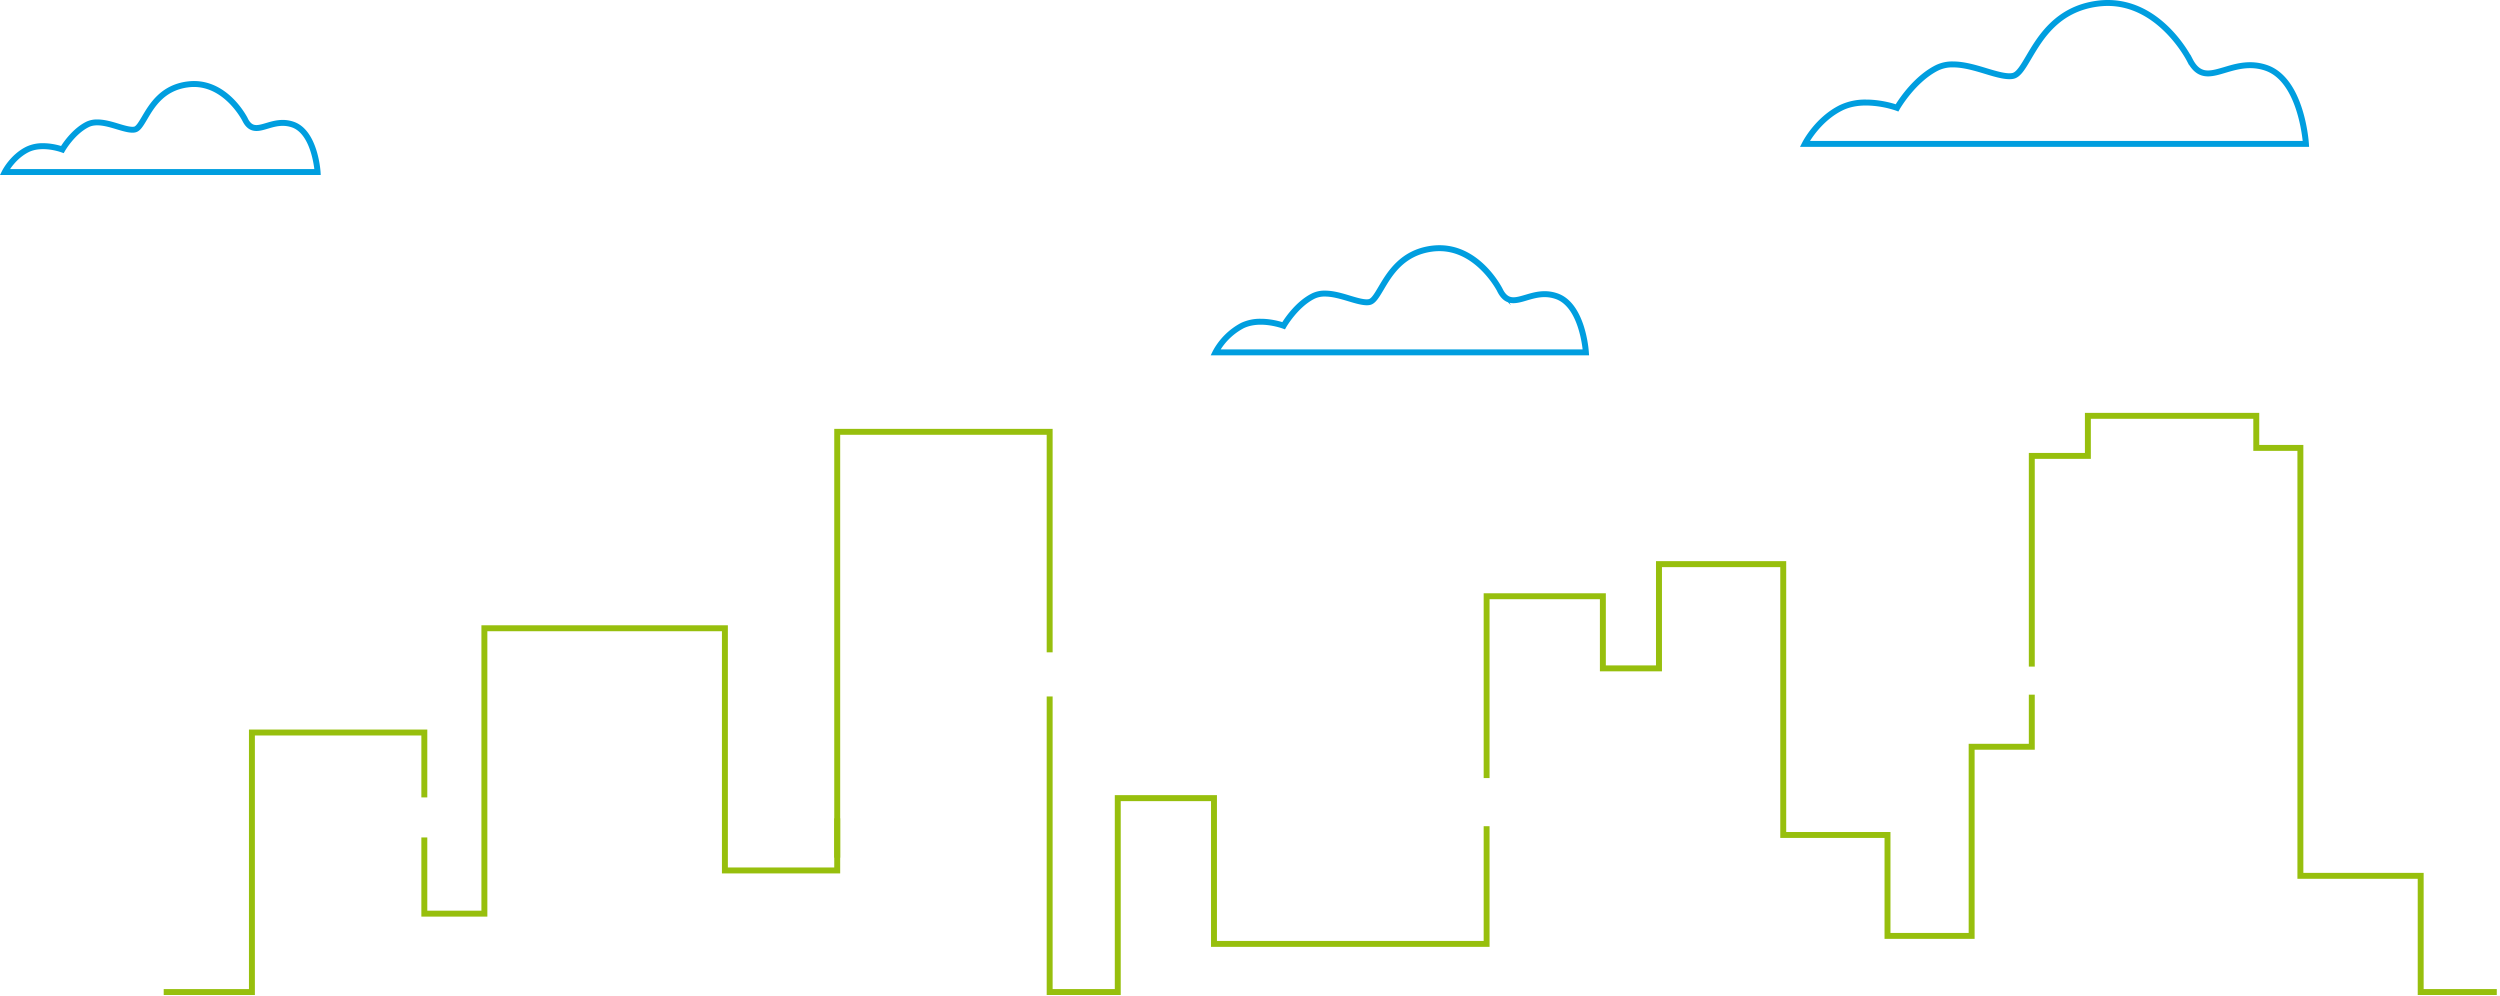 <svg xmlns="http://www.w3.org/2000/svg" xml:space="preserve" width="522" height="208" viewBox="0 0 522 208"><g fill="#97BF0D"><path d="M521.33 207.76h-16.51v-24.27H479.7V94.14h-9.21v-6.7h-33.92v8.37h-11.71v43.38h-1.24V94.57h11.71V86.2h36.4v6.7h9.21v89.35h25.12v24.27h15.27zM412.3 196.04h-18.81v-21.08h-21.77v-56.55h-24.7v21.77h-12.96v-15.07h-23.04v37.35h-1.23v-38.59h25.51v15.07h10.47v-21.77h27.19v56.55h21.77v21.08h16.33v-39.49h12.56v-10.26h1.24v11.5H412.3zM234.01 207.76h-15.46v-62.34h1.24v61.1h12.98v-40.49h21.33v30.44h55.69v-23.96h1.23v25.2h-58.16v-30.44h-18.85zM175.43 179.08h-1.24V89.55h45.6v46.66h-1.24V90.79h-43.12z"/><path d="M101.76 191.39H87.98v-16.53h1.24v15.29h11.3v-59.59h51.46v50.57h22.21v-10.26h1.24v11.5h-24.69V131.8h-48.98zM53.22 207.76H34.18v-1.24h17.8v-54.19h37.24v14.17h-1.24v-12.93H53.22z"/></g><g fill="#009EDF"><path d="M482.14 30.67h-106.3l.46-.9c.1-.2 2.67-5.23 7.8-7.8a12.3 12.3 0 0 1 5.55-1.18c2.75 0 5.17.66 6.18.98.9-1.44 3.98-5.98 8.36-8.17a7.9 7.9 0 0 1 3.6-.77c2.36 0 4.88.76 7.11 1.44 2.15.65 4.22 1.24 5.32.96.86-.21 1.78-1.78 2.85-3.59 2.43-4.11 6.1-10.33 14.8-11.49.74-.1 1.5-.15 2.23-.15 9.84 0 15.65 8.7 17.22 11.42l.02-.03.42.8c1.1 2.22 2.28 2.52 3.28 2.52.98 0 2.07-.33 3.34-.7 1.6-.48 3.4-1.02 5.44-1.02 1.2 0 2.35.19 3.49.57 7.84 2.62 8.75 15.9 8.79 16.45l.04.66zm-104.21-1.24H480.8c-.29-2.67-1.76-12.65-7.88-14.7a9.65 9.65 0 0 0-3.1-.5c-1.85 0-3.57.51-5.09.96-1.3.39-2.53.76-3.69.76-1.66 0-2.93-.78-3.96-2.42l-.02.03-.42-.8c-.06-.12-5.9-11.52-16.54-11.52-.68 0-1.38.05-2.07.14-8.1 1.08-11.44 6.75-13.9 10.9-1.3 2.21-2.25 3.81-3.6 4.15-1.43.36-3.64-.26-5.99-.98-2.14-.65-4.57-1.38-6.75-1.38a6.7 6.7 0 0 0-3.05.64c-4.8 2.4-8.07 8.06-8.1 8.12l-.26.46-.5-.19a20.15 20.15 0 0 0-6.23-1.07c-1.92 0-3.6.35-4.99 1.05-3.5 1.75-5.77 4.83-6.73 6.35zM331.8 74.2h-79.01l.44-.9a14.3 14.3 0 0 1 5.85-5.85 9.28 9.28 0 0 1 4.17-.89c1.95 0 3.69.45 4.5.7.75-1.18 3.01-4.42 6.19-6a6 6 0 0 1 2.73-.58c1.77 0 3.64.56 5.3 1.07 1.56.47 3.07.9 3.85.7.57-.14 1.27-1.32 2.01-2.58 1.82-3.06 4.55-7.7 11.05-8.56.56-.07 1.12-.11 1.67-.11 8.54 0 13.02 8.74 13.2 9.11l.11.22c.74 1.35 1.5 1.54 2.17 1.54.69 0 1.49-.24 2.42-.51 1.19-.35 2.54-.76 4.06-.76.91 0 1.77.14 2.63.43 5.9 1.96 6.59 11.88 6.61 12.3l.05.66zm-76.92-1.25h75.57c-.25-2.18-1.39-9.11-5.7-10.54a6.96 6.96 0 0 0-2.23-.37c-1.35 0-2.56.36-3.72.7-1.3.4-2.54.73-3.6.48l.27.51-.62-.62c-.9-.32-1.62-1.06-2.22-2.25l-.07-.15c-.64-1.16-4.84-8.27-12.01-8.27-.5 0-1 .03-1.5.1-5.9.79-8.36 4.94-10.15 7.97-1 1.67-1.7 2.88-2.78 3.15-1.1.27-2.76-.2-4.51-.73-1.58-.47-3.36-1.01-4.94-1.01a4.8 4.8 0 0 0-2.18.45c-3.5 1.75-5.9 5.9-5.93 5.95l-.26.45-.5-.18c-.02 0-2.13-.79-4.55-.79-1.4 0-2.61.26-3.62.76a12.86 12.86 0 0 0-4.75 4.4zM66.97 36.54H0l.45-.9c.07-.13 1.7-3.33 4.98-4.98A7.9 7.9 0 0 1 9 29.9c1.6 0 3.03.36 3.75.58.68-1.05 2.58-3.71 5.22-5.04a5.14 5.14 0 0 1 2.35-.5c1.5 0 3.1.47 4.5.9 1.3.4 2.57.75 3.2.6.44-.11 1.05-1.14 1.64-2.14 1.54-2.6 3.87-6.55 9.4-7.28.48-.06.96-.1 1.43-.1 7.26 0 11.07 7.43 11.23 7.75l.06.14c.61 1.14 1.21 1.3 1.77 1.3.58 0 1.24-.2 2.02-.43 1.01-.3 2.16-.64 3.46-.64a7 7 0 0 1 2.26.37c5.04 1.68 5.62 10.12 5.64 10.47l.04.66zM2.11 35.3h63.52c-.24-1.93-1.22-7.54-4.73-8.72-.61-.2-1.22-.3-1.87-.3-1.12 0-2.13.3-3.1.59-.84.25-1.62.48-2.37.48-1.29 0-2.23-.67-2.95-2.12l-.07-.13c-.51-.94-4.04-6.94-10.05-6.94-.42 0-.84.03-1.26.09-4.94.65-7 4.13-8.5 6.68-.85 1.43-1.46 2.47-2.41 2.7-.95.25-2.36-.15-3.86-.6-1.32-.4-2.82-.86-4.14-.86-.7 0-1.29.12-1.8.38-2.93 1.47-4.94 4.94-4.96 4.98l-.26.45-.5-.18c-.01 0-1.78-.66-3.8-.66-1.17 0-2.18.21-3.02.63-1.9.96-3.2 2.54-3.87 3.53z"/></g></svg>